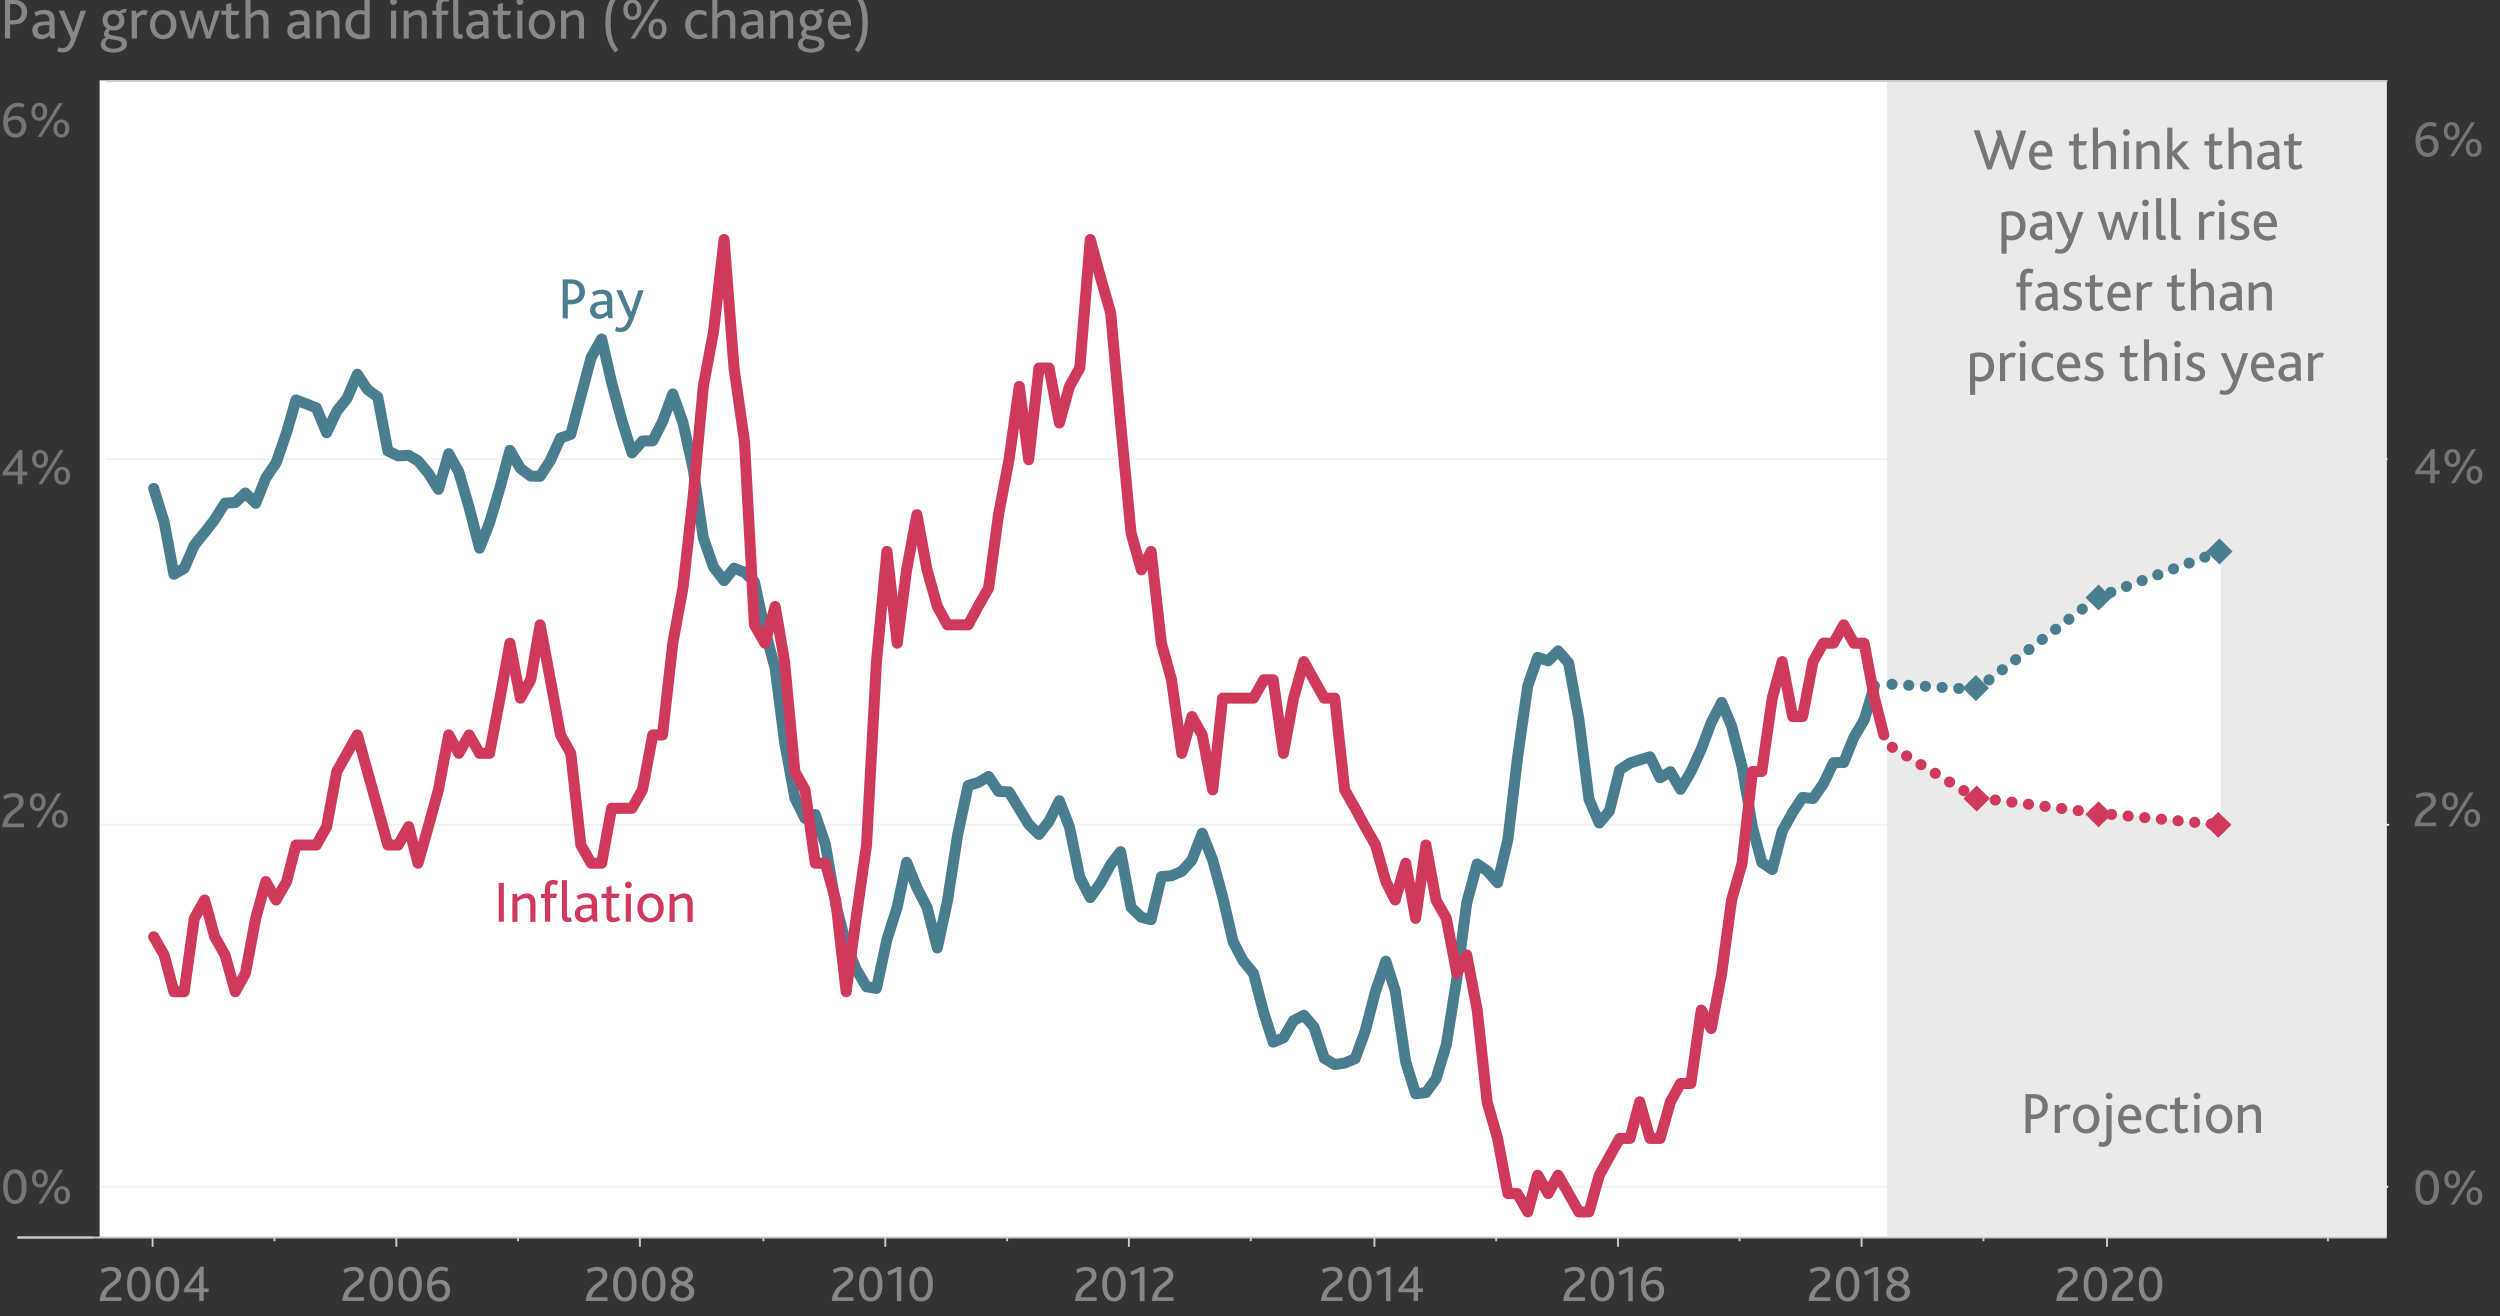 <?xml version="1.0" encoding="utf-8"?>
<!-- Generator: Adobe Illustrator 19.2.1, SVG Export Plug-In . SVG Version: 6.00 Build 0)  -->
<svg version="1.1" id="Layer_1" xmlns="http://www.w3.org/2000/svg" xmlns:xlink="http://www.w3.org/1999/xlink" x="0px" y="0px"
	 viewBox="0 0 1360 716" style="enable-background:new 0 0 1360 716;" xml:space="preserve">
<rect x="0" y="0" width="1360" height="716" fill="#333333" stroke="none"/>
<style type="text/css">
	.st0{fill:#FFFFFF;}
	.st1{fill:none;stroke:#F2F2F2;stroke-width:1.027;stroke-linecap:square;stroke-linejoin:bevel;stroke-miterlimit:10;}
	.st2{fill:none;stroke:#F2F2F2;stroke-width:1.027;stroke-linejoin:bevel;stroke-miterlimit:10;}
	.st3{fill:#EAEAEA;}
	.st4{fill:#4A7E8F;}
	.st5{fill:#CF395C;}
	.st6{fill:#767676;}
	.st7{fill:#878787;}
	.st8{fill:none;stroke:#CBCBCB;stroke-width:1.034;stroke-linecap:square;stroke-linejoin:bevel;stroke-miterlimit:10;}
	.st9{fill:none;stroke:#CBCBCB;stroke-width:1.034;stroke-linejoin:bevel;stroke-miterlimit:10;}
	
		.st10{fill:none;stroke:#4A7E8F;stroke-width:6;stroke-linecap:round;stroke-linejoin:round;stroke-miterlimit:10;stroke-dasharray:0.1,9;}
	
		.st11{fill:none;stroke:#CF395C;stroke-width:6;stroke-linecap:round;stroke-linejoin:round;stroke-miterlimit:10;stroke-dasharray:0.1,9;}
	.st12{fill:#4E79A7;}
	.st13{fill:none;stroke:#4A7E8F;stroke-width:6;stroke-linecap:round;stroke-linejoin:round;stroke-miterlimit:10;}
	.st14{fill:none;stroke:#CF395C;stroke-width:6;stroke-linecap:round;stroke-linejoin:round;stroke-miterlimit:10;}
</style>
<g id="Layer_1_1_">
</g>
<rect x="54.2" y="43.7" class="st0" width="1244.1" height="629.5"/>
<g>
	<line class="st1" x1="58.1" y1="249.8" x2="1298.3" y2="249.8"/>
	<line class="st1" x1="55.1" y1="448.7" x2="1299.2" y2="448.7"/>
	<line class="st2" x1="55.1" y1="645.6" x2="1299.2" y2="645.6"/>
</g>
<rect x="1026.6" y="44.1" class="st3" width="271.7" height="628.5"/>
<path class="st0" d="M1208,299.9v148.8l-93.7-9.9l-40-5.1l-17.2-10.4l-30.9-19.2l0.3-32.1c0,0,45.4,2.5,48.4,3s31.9-24.1,31.9-24.1
	s30.7-25.1,34.5-26.1s37.3-14,37.3-14L1208,299.9z"/>
<g>
	<path class="st4" d="M306.1,152h4.3c2,0,3.5,0.3,4.6,1c2,1.1,3.2,3.1,3.2,5.8c0,2.4-1.1,4.8-3.7,6c-1.1,0.5-2.5,0.8-4.4,0.8h-1.2
		v7.6h-2.8V152z M310.3,163.1c1.3,0,2.2-0.2,2.9-0.6c1.4-0.7,2-2,2-3.8c0-1.7-0.6-3-1.9-3.7c-0.7-0.4-1.6-0.7-3-0.7h-1.4v8.8H310.3z
		"/>
	<path class="st4" d="M330.4,171.5c-1.2,1.1-2.6,2-4.5,2c-2.8,0-4.9-1.8-4.9-4.7c0-2,1-3.4,2.6-4.1c1.1-0.5,2.3-0.7,3.8-0.8l2.8-0.1
		V163c0-2.1-1.3-3.1-3.1-3.1c-1.7,0-3,0.5-4.1,1.2l-1-2c1.8-1.1,3.7-1.5,5.5-1.5c3.4,0,5.6,1.6,5.6,5.3v5.5c0,2.6,0.1,4,0.3,4.7H331
		L330.4,171.5z M327.8,165.8c-1.2,0-2,0.2-2.7,0.5c-0.8,0.4-1.2,1.2-1.2,2.1c0,1.6,1,2.6,2.7,2.6s3-1.1,3.6-1.7v-3.6L327.8,165.8z"
		/>
	<path class="st4" d="M335.2,177.8c0.6,0.3,1.3,0.5,2.2,0.5c1.9,0,3.4-1.3,4.6-5.2l-6.7-15.2h3l5,11.8h0.1l3.9-11.8h2.9l-5.7,16.1
		c-2.1,5.8-4.4,6.6-7,6.6c-1.2,0-2.1-0.2-2.9-0.6L335.2,177.8z"/>
</g>
<g>
	<path class="st5" d="M271.3,480.3h2.8v21.1h-2.8V480.3z"/>
	<path class="st5" d="M278.8,486.3h2.4l0.3,1.9c1.6-1.3,3.3-2.2,5.2-2.2c2.4,0,4.6,1.4,4.6,5.4v10.1h-2.8v-9.2
		c0-2.1-0.5-3.8-2.6-3.8c-1.5,0-3,0.9-4.4,2v11h-2.8L278.8,486.3L278.8,486.3z"/>
	<path class="st5" d="M296.4,488.6h-2.1v-2.3h2.1v-2.5c0-3.7,2.2-5.1,4.6-5.1c0.8,0,1.8,0.2,2.6,0.5l-0.6,2.3
		c-0.6-0.2-1.2-0.4-1.7-0.4c-1.4,0-2.1,0.9-2.1,2.5v2.6h3.9l-0.7,2.3h-3.1v12.9h-2.8L296.4,488.6L296.4,488.6z M305.6,478.8h2.8
		v18.9c0,1.2,0.4,1.5,1.2,1.5c0.2,0,0.7-0.1,0.9-0.2l0.6,2.2c-0.7,0.3-1.6,0.4-2.3,0.4c-2.1,0-3.1-1.2-3.1-3.2v-19.6L305.6,478.8
		L305.6,478.8z"/>
	<path class="st5" d="M322.1,499.8c-1.2,1.1-2.6,2-4.5,2c-2.8,0-4.9-1.8-4.9-4.7c0-2,1-3.4,2.6-4.1c1.1-0.5,2.3-0.7,3.8-0.8l2.8-0.1
		v-0.8c0-2.1-1.3-3.1-3.1-3.1c-1.7,0-3,0.5-4.1,1.2l-1-2c1.8-1.1,3.7-1.5,5.5-1.5c3.4,0,5.6,1.6,5.6,5.3v5.5c0,2.6,0.1,4,0.3,4.7
		h-2.4L322.1,499.8z M319.4,494.2c-1.2,0-2,0.2-2.7,0.5c-0.8,0.4-1.2,1.2-1.2,2.1c0,1.6,1,2.6,2.7,2.6s3-1.1,3.6-1.7v-3.6
		L319.4,494.2z"/>
	<path class="st5" d="M329.9,498v-9.5h-2.6v-2.3h2.6v-3.5l2.8-0.9v4.4h4.5l-0.8,2.3h-3.8v8.9c0,1.3,0.5,1.9,1.5,1.9s1.8-0.4,2.4-0.8
		l0.9,2c-1,0.7-2.5,1.2-4,1.2C331.3,501.8,329.9,500.4,329.9,498z"/>
	<path class="st5" d="M340,481.4c0-1,0.7-1.8,1.8-1.8c1.1,0,1.9,0.8,1.9,1.8s-0.8,1.8-1.9,1.8S340,482.4,340,481.4z M340.4,486.3
		h2.8v15.1h-2.8V486.3z"/>
	<path class="st5" d="M346.7,493.9c0-4.5,2.8-7.9,7.2-7.9c4.3,0,7.2,3.5,7.2,7.9s-2.8,7.9-7.2,7.9
		C349.6,501.8,346.7,498.3,346.7,493.9z M358.2,493.9c0-3.3-1.6-5.6-4.3-5.6c-2.7,0-4.3,2.3-4.3,5.6c0,3.2,1.6,5.6,4.3,5.6
		C356.6,499.4,358.2,497.1,358.2,493.9z"/>
	<path class="st5" d="M364.3,486.3h2.4l0.3,1.9c1.6-1.3,3.3-2.2,5.2-2.2c2.4,0,4.6,1.4,4.6,5.4v10.1H374v-9.2c0-2.1-0.5-3.8-2.6-3.8
		c-1.5,0-3,0.9-4.4,2v11h-2.8L364.3,486.3L364.3,486.3z"/>
</g>
<g>
	<path class="st6" d="M1101.9,595.2h4.3c2,0,3.5,0.3,4.6,1c2,1.1,3.2,3.1,3.2,5.8c0,2.4-1.1,4.8-3.7,6c-1.1,0.5-2.5,0.8-4.4,0.8
		h-1.2v7.6h-2.8V595.2z M1106.2,606.3c1.3,0,2.2-0.2,2.9-0.6c1.4-0.7,2-2,2-3.8c0-1.7-0.6-3-1.9-3.7c-0.7-0.4-1.6-0.7-3-0.7h-1.4
		v8.8H1106.2z"/>
	<path class="st6" d="M1117.7,601.1h2.4l0.3,1.9c1.6-1.7,2.9-2.2,4.3-2.2c0.6,0,1.3,0.2,1.8,0.4l-1,2.5c-0.5-0.3-1-0.4-1.4-0.4
		c-1.1,0-2.1,0.6-3.5,2v11h-2.8v-15.2H1117.7z"/>
	<path class="st6" d="M1127.7,608.7c0-4.5,2.8-7.9,7.2-7.9c4.3,0,7.2,3.5,7.2,7.9s-2.8,7.9-7.2,7.9
		C1130.5,616.6,1127.7,613.1,1127.7,608.7z M1139.1,608.7c0-3.3-1.6-5.6-4.3-5.6c-2.7,0-4.3,2.3-4.3,5.6c0,3.2,1.6,5.6,4.3,5.6
		S1139.1,611.9,1139.1,608.7z"/>
	<path class="st6" d="M1142.1,621c0.5,0.2,1,0.4,1.6,0.4c1.5,0,2.2-0.9,2.2-3v-17.2h2.8v17.7c0,3.4-2,5-4.7,5
		c-0.9,0-1.8-0.1-2.5-0.5L1142.1,621z M1145.5,596.2c0-1,0.8-1.8,1.8-1.8c1.1,0,1.9,0.8,1.9,1.8s-0.8,1.8-1.9,1.8
		C1146.3,598,1145.5,597.2,1145.5,596.2z"/>
	<path class="st6" d="M1152.2,608.6c0-4.6,2.5-7.8,6.4-7.8c4,0,6.3,3,6.3,7.9v0.7h-9.8c0.1,2.8,1.8,5,4.8,5c1.4,0,2.7-0.4,3.7-1
		l0.9,2c-1.4,0.9-3.3,1.4-5,1.4C1154.5,616.6,1152.2,612.9,1152.2,608.6z M1161.9,607.2c-0.1-2.1-1.1-4.2-3.4-4.2
		c-2.2,0-3.5,1.9-3.5,4.2H1161.9z"/>
	<path class="st6" d="M1167.3,608.8c0-4.5,3.1-8.1,7.7-8.1c1.6,0,3,0.4,3.9,1v2.5c-1-0.7-2.2-1.1-3.6-1.1c-3.1,0-5,2.4-5,5.6
		c0,3.6,1.9,5.6,4.8,5.6c1.5,0,2.6-0.5,3.6-1.1l0.8,2c-1.1,0.8-2.9,1.4-4.8,1.4C1169.9,616.6,1167.3,613.1,1167.3,608.8z"/>
	<path class="st6" d="M1183.1,612.9v-9.5h-2.6v-2.3h2.6v-3.5l2.8-0.9v4.4h4.5l-0.8,2.3h-3.8v8.9c0,1.3,0.5,1.9,1.5,1.9
		s1.8-0.4,2.4-0.8l0.9,2c-1,0.7-2.5,1.2-4,1.2C1184.5,616.6,1183.1,615.2,1183.1,612.9z"/>
	<path class="st6" d="M1193.3,596.2c0-1,0.7-1.8,1.8-1.8c1.1,0,1.9,0.8,1.9,1.8s-0.8,1.8-1.9,1.8
		C1194,598,1193.3,597.2,1193.3,596.2z M1193.7,601.1h2.8v15.1h-2.8V601.1z"/>
	<path class="st6" d="M1200,608.7c0-4.5,2.8-7.9,7.2-7.9c4.3,0,7.2,3.5,7.2,7.9s-2.8,7.9-7.2,7.9
		C1202.8,616.6,1200,613.1,1200,608.7z M1211.4,608.7c0-3.3-1.6-5.6-4.3-5.6c-2.7,0-4.3,2.3-4.3,5.6c0,3.2,1.6,5.6,4.3,5.6
		S1211.4,611.9,1211.4,608.7z"/>
	<path class="st6" d="M1217.5,601.1h2.4l0.3,1.9c1.6-1.3,3.3-2.2,5.2-2.2c2.4,0,4.6,1.4,4.6,5.4v10.1h-2.8v-9.2
		c0-2.1-0.5-3.8-2.6-3.8c-1.5,0-3,0.9-4.4,2v11h-2.8v-15.2H1217.5z"/>
</g>
<g>
	<path class="st7" d="M2.7-0.1H7c2,0,3.5,0.3,4.6,1c2,1.1,3.2,3.1,3.2,5.8c0,2.4-1.1,4.8-3.7,6C10,13,8.6,13.3,6.8,13.3H5.5v7.6H2.7
		V-0.1z M6.9,11c1.3,0,2.2-0.2,2.9-0.6c1.4-0.7,2-2,2-3.8c0-1.7-0.6-3-1.9-3.7C9.2,2.4,8.3,2.2,7,2.2H5.5V11H6.9z"/>
	<path class="st7" d="M27,19.3c-1.2,1.1-2.6,2-4.5,2c-2.8,0-4.9-1.8-4.9-4.7c0-2,1-3.4,2.6-4.1c1.1-0.5,2.3-0.7,3.8-0.8l2.8-0.1
		v-0.8c0-2.1-1.3-3.1-3.1-3.1c-1.7,0-3,0.5-4.1,1.2l-1-2c1.8-1.1,3.7-1.5,5.5-1.5c3.4,0,5.6,1.6,5.6,5.3v5.5c0,2.6,0.1,4,0.3,4.7
		h-2.4L27,19.3z M24.4,13.7c-1.2,0-2,0.2-2.7,0.5c-0.8,0.4-1.2,1.2-1.2,2.1c0,1.6,1,2.6,2.7,2.6s3-1.1,3.6-1.7v-3.6L24.4,13.7z"/>
	<path class="st7" d="M31.8,25.7c0.6,0.3,1.3,0.5,2.2,0.5c1.9,0,3.4-1.3,4.6-5.2L31.9,5.8h3l5,11.8H40l3.9-11.8h2.9l-5.7,16.1
		c-2.1,5.8-4.4,6.6-7,6.6c-1.2,0-2.1-0.2-2.9-0.6L31.8,25.7z"/>
	<path class="st7" d="M54.8,24.1c0-1.6,1-3,2.8-3.8c-0.7-0.4-1.1-1.1-1.1-1.9s0.4-1.9,1.7-2.9c-1.5-0.9-2.4-2.6-2.4-4.6
		c0-3,2.2-5.4,5.8-5.4c1.3,0,2.3,0.3,2.9,0.6c0.2,0.1,0.2,0.1,0.4,0c0.7-0.7,1.8-1.2,3.3-1.2C68.6,4.9,69,5,69.1,5l-0.8,2
		c-0.3-0.1-0.6-0.1-0.9-0.1c-0.4,0-1,0.1-1.3,0.4c1.1,1,1.6,2.4,1.6,3.8c0,3.3-2.4,5.5-6,5.5c-0.7,0-1.4-0.1-1.9-0.3
		c-0.5,0.6-0.7,1.1-0.7,1.5c0,2.9,10,0.3,10,6c0,2.8-2.8,4.8-7.5,4.8C57.4,28.5,54.8,26.9,54.8,24.1z M66.2,24
		c0-2.6-4.5-2.1-7.1-2.9c-0.7,0.4-1.8,1.2-1.8,2.6c0,1.7,1.8,2.8,4.5,2.8C64.7,26.4,66.2,25.4,66.2,24z M64.9,11
		c0-1.9-1.3-3.3-3.2-3.3s-3.2,1.2-3.2,3.3c0,1.9,1.2,3.3,3.2,3.3C63.5,14.3,64.9,13.1,64.9,11z"/>
	<path class="st7" d="M71.6,5.8H74l0.3,1.9c1.6-1.7,2.9-2.2,4.3-2.2c0.6,0,1.3,0.2,1.8,0.4l-1,2.5C78.9,8.1,78.4,8,78,8
		c-1.1,0-2.1,0.6-3.5,2v11h-2.8L71.6,5.8L71.6,5.8z"/>
	<path class="st7" d="M81.6,13.4c0-4.5,2.8-7.9,7.2-7.9c4.3,0,7.2,3.5,7.2,7.9s-2.8,7.9-7.2,7.9S81.6,17.8,81.6,13.4z M93,13.4
		c0-3.3-1.6-5.6-4.3-5.6c-2.7,0-4.3,2.3-4.3,5.6c0,3.2,1.6,5.6,4.3,5.6C91.4,18.9,93,16.6,93,13.4z"/>
	<path class="st7" d="M97.5,5.8h2.9l3.5,11.5h0.1l3.4-11.5h2.5l3.5,11.5h0.1l3.4-11.5h2.8L114.4,21h-2.3l-3.5-11.5h-0.1L105,21h-2.4
		L97.5,5.8z"/>
	<path class="st7" d="M123,17.6V8.1h-2.6V5.8h2.6V2.4l2.8-0.9v4.4h4.5l-0.8,2.3h-3.8V17c0,1.3,0.5,1.9,1.5,1.9s1.8-0.4,2.4-0.8
		l0.9,2c-1,0.7-2.5,1.2-4,1.2C124.4,21.3,123,19.9,123,17.6z"/>
	<path class="st7" d="M133.5-1.7h2.8v9.3c1.5-1.3,3.2-2.2,5.2-2.2c2.4,0,4.6,1.4,4.6,5.4v10.1h-2.8v-9.2c0-2.1-0.5-3.8-2.6-3.8
		c-1.5,0-3,0.9-4.3,2v11h-2.8L133.5-1.7L133.5-1.7z"/>
	<path class="st7" d="M165.7,19.3c-1.2,1.1-2.6,2-4.5,2c-2.8,0-4.9-1.8-4.9-4.7c0-2,1-3.4,2.6-4.1c1.1-0.5,2.3-0.7,3.8-0.8l2.8-0.1
		v-0.8c0-2.1-1.3-3.1-3.1-3.1c-1.7,0-3,0.5-4.1,1.2l-1-2c1.8-1.1,3.7-1.5,5.5-1.5c3.4,0,5.6,1.6,5.6,5.3v5.5c0,2.6,0.1,4,0.3,4.7
		h-2.4L165.7,19.3z M163,13.7c-1.2,0-2,0.2-2.7,0.5c-0.8,0.4-1.2,1.2-1.2,2.1c0,1.6,1,2.6,2.7,2.6s3-1.1,3.6-1.7v-3.6L163,13.7z"/>
	<path class="st7" d="M172.2,5.8h2.4l0.3,1.9c1.6-1.3,3.3-2.2,5.2-2.2c2.4,0,4.6,1.4,4.6,5.4V21h-2.8v-9.2c0-2.1-0.5-3.8-2.6-3.8
		c-1.5,0-3,0.9-4.4,2v11h-2.8V5.8H172.2z"/>
	<path class="st7" d="M187.9,13.6c0-4.9,3.5-8.1,8-8.1c0.8,0,1.6,0.1,2.4,0.3v-7.4h2.8v21.9c-1.2,0.6-3.1,1.1-5.1,1.1
		C191.5,21.3,187.9,18.6,187.9,13.6z M198.3,18.5V8.1c-0.7-0.2-1.2-0.4-2.2-0.4c-2.9,0-5.2,2-5.2,5.7c0,3.3,2,5.4,5.3,5.4
		C196.8,18.9,197.7,18.8,198.3,18.5z"/>
	<path class="st7" d="M212.2,0.9c0-1,0.7-1.8,1.8-1.8s1.9,0.8,1.9,1.8s-0.8,1.8-1.9,1.8C213,2.7,212.2,1.9,212.2,0.9z M212.7,5.8
		h2.8v15.1h-2.8V5.8z"/>
	<path class="st7" d="M219.7,5.8h2.4l0.3,1.9c1.6-1.3,3.3-2.2,5.2-2.2c2.4,0,4.6,1.4,4.6,5.4V21h-2.8v-9.2c0-2.1-0.5-3.8-2.6-3.8
		c-1.5,0-3,0.9-4.4,2v11h-2.8V5.8H219.7z"/>
	<path class="st7" d="M237.3,8.1h-2.1V5.8h2.1V3.3c0-3.7,2.2-5.1,4.6-5.1c0.8,0,1.8,0.2,2.6,0.5L244,1.1c-0.6-0.2-1.2-0.4-1.7-0.4
		c-1.4,0-2.1,0.9-2.1,2.5v2.6h3.9l-0.7,2.3h-3.1V21h-2.8V8.1H237.3z M246.5-1.7h2.8v18.9c0,1.2,0.4,1.5,1.2,1.5
		c0.2,0,0.7-0.1,0.9-0.2l0.6,2.2c-0.7,0.3-1.6,0.4-2.3,0.4c-2.1,0-3.1-1.2-3.1-3.2L246.5-1.7L246.5-1.7z"/>
	<path class="st7" d="M263,19.3c-1.2,1.1-2.6,2-4.5,2c-2.8,0-4.9-1.8-4.9-4.7c0-2,1-3.4,2.6-4.1c1.1-0.5,2.3-0.7,3.8-0.8l2.8-0.1
		v-0.8c0-2.1-1.3-3.1-3.1-3.1c-1.7,0-3,0.5-4.1,1.2l-1-2c1.8-1.1,3.7-1.5,5.5-1.5c3.4,0,5.6,1.6,5.6,5.3v5.5c0,2.6,0.1,4,0.3,4.7
		h-2.4L263,19.3z M260.4,13.7c-1.2,0-2,0.2-2.7,0.5c-0.8,0.4-1.2,1.2-1.2,2.1c0,1.6,1,2.6,2.7,2.6s3-1.1,3.6-1.7v-3.6L260.4,13.7z"
		/>
	<path class="st7" d="M270.8,17.6V8.1h-2.6V5.8h2.6V2.4l2.8-0.9v4.4h4.5l-0.8,2.3h-3.8V17c0,1.3,0.5,1.9,1.5,1.9s1.8-0.4,2.4-0.8
		l0.9,2c-1,0.7-2.5,1.2-4,1.2C272.2,21.3,270.8,19.9,270.8,17.6z"/>
	<path class="st7" d="M281,0.9c0-1,0.7-1.8,1.8-1.8c1.1,0,1.9,0.8,1.9,1.8s-0.8,1.8-1.9,1.8C281.7,2.7,281,1.9,281,0.9z M281.4,5.8
		h2.8v15.1h-2.8V5.8z"/>
	<path class="st7" d="M287.6,13.4c0-4.5,2.8-7.9,7.2-7.9c4.3,0,7.2,3.5,7.2,7.9s-2.8,7.9-7.2,7.9C290.5,21.3,287.6,17.8,287.6,13.4z
		 M299.1,13.4c0-3.3-1.6-5.6-4.3-5.6c-2.7,0-4.3,2.3-4.3,5.6c0,3.2,1.6,5.6,4.3,5.6C297.5,18.9,299.1,16.6,299.1,13.4z"/>
	<path class="st7" d="M305.2,5.8h2.4l0.3,1.9c1.6-1.3,3.3-2.2,5.2-2.2c2.4,0,4.6,1.4,4.6,5.4V21H315v-9.2c0-2.1-0.5-3.8-2.6-3.8
		c-1.5,0-3,0.9-4.4,2v11h-2.8V5.8z"/>
	<path class="st7" d="M329.3,12.4c0-5.8,1.1-11.4,5.2-16.2l1.9,1.4c-2.9,4-4.2,7.6-4.2,14.8c0,7.1,1.2,10.8,4.2,14.7l-1.9,1.4
		C330.4,23.8,329.3,18.2,329.3,12.4z"/>
	<path class="st7" d="M339.1,5.3c0-3.7,2.1-5.6,4.9-5.6c2.7,0,4.9,1.9,4.9,5.6s-2.2,5.6-4.9,5.6C341.2,10.8,339.1,9,339.1,5.3z
		 M346.5,5.3c0-2.2-0.9-3.7-2.5-3.7s-2.5,1.5-2.5,3.7S342.4,9,344,9S346.5,7.5,346.5,5.3z M356.2-0.1h2.4L345.4,21H343L356.2-0.1z
		 M352.8,15.7c0-3.7,2.2-5.6,4.9-5.6c2.7,0,4.9,1.9,4.9,5.6s-2.1,5.6-4.9,5.6C355,21.3,352.8,19.4,352.8,15.7z M360.2,15.7
		c0-2.2-0.9-3.7-2.5-3.7s-2.5,1.5-2.5,3.7s0.9,3.7,2.5,3.7C359.3,19.4,360.2,17.9,360.2,15.7z"/>
	<path class="st7" d="M372.7,13.5c0-4.5,3.1-8.1,7.7-8.1c1.6,0,3,0.4,3.9,1v2.5c-1-0.7-2.2-1.1-3.6-1.1c-3.1,0-5,2.4-5,5.6
		c0,3.6,1.9,5.6,4.8,5.6c1.5,0,2.6-0.5,3.6-1.1l0.8,2c-1.1,0.8-2.9,1.4-4.8,1.4C375.3,21.3,372.7,17.8,372.7,13.5z"/>
	<path class="st7" d="M387.4-1.7h2.8v9.3c1.5-1.3,3.2-2.2,5.2-2.2c2.4,0,4.6,1.4,4.6,5.4v10.1h-2.8v-9.2c0-2.1-0.5-3.8-2.6-3.8
		c-1.5,0-3,0.9-4.3,2v11h-2.8V-1.7H387.4z"/>
	<path class="st7" d="M412.5,19.3c-1.2,1.1-2.6,2-4.5,2c-2.8,0-4.9-1.8-4.9-4.7c0-2,1-3.4,2.6-4.1c1.1-0.5,2.3-0.7,3.8-0.8l2.8-0.1
		v-0.8c0-2.1-1.3-3.1-3.1-3.1c-1.7,0-3,0.5-4.1,1.2l-1-2c1.8-1.1,3.7-1.5,5.5-1.5c3.4,0,5.6,1.6,5.6,5.3v5.5c0,2.6,0.1,4,0.3,4.7
		H413L412.5,19.3z M409.8,13.7c-1.2,0-2,0.2-2.7,0.5c-0.8,0.4-1.2,1.2-1.2,2.1c0,1.6,1,2.6,2.7,2.6s3-1.1,3.6-1.7v-3.6L409.8,13.7z"
		/>
	<path class="st7" d="M419,5.8h2.4l0.3,1.9c1.6-1.3,3.3-2.2,5.2-2.2c2.4,0,4.6,1.4,4.6,5.4V21h-2.8v-9.2c0-2.1-0.5-3.8-2.6-3.8
		c-1.5,0-3,0.9-4.4,2v11H419V5.8z"/>
	<path class="st7" d="M434.1,24.1c0-1.6,1-3,2.8-3.8c-0.7-0.4-1.1-1.1-1.1-1.9s0.4-1.9,1.7-2.9c-1.5-0.9-2.4-2.6-2.4-4.6
		c0-3,2.2-5.4,5.8-5.4c1.3,0,2.3,0.3,2.9,0.6c0.2,0.1,0.2,0.1,0.4,0c0.7-0.7,1.8-1.2,3.3-1.2c0.4,0,0.8,0.1,0.9,0.1l-0.7,2
		c-0.3-0.1-0.6-0.1-0.9-0.1c-0.4,0-1,0.1-1.3,0.4c1.1,1,1.6,2.4,1.6,3.8c0,3.3-2.4,5.5-6,5.5c-0.7,0-1.4-0.1-1.9-0.3
		c-0.5,0.6-0.7,1.1-0.7,1.5c0,2.9,10,0.3,10,6c0,2.8-2.8,4.8-7.5,4.8C436.8,28.5,434.1,26.9,434.1,24.1z M445.6,24
		c0-2.6-4.5-2.1-7.1-2.9c-0.7,0.4-1.8,1.2-1.8,2.6c0,1.7,1.8,2.8,4.5,2.8C444.1,26.4,445.6,25.4,445.6,24z M444.2,11
		c0-1.9-1.3-3.3-3.2-3.3c-1.9,0-3.2,1.2-3.2,3.3c0,1.9,1.2,3.3,3.2,3.3C442.9,14.3,444.2,13.1,444.2,11z"/>
	<path class="st7" d="M450.3,13.3c0-4.6,2.5-7.8,6.4-7.8c4,0,6.3,3,6.3,7.9V14h-9.8c0.1,2.8,1.8,5,4.8,5c1.4,0,2.7-0.4,3.7-1l0.9,2
		c-1.4,0.9-3.3,1.4-5,1.4C452.6,21.3,450.3,17.6,450.3,13.3z M460,11.9c-0.1-2.1-1.1-4.2-3.4-4.2c-2.2,0-3.5,1.9-3.5,4.2H460z"/>
	<path class="st7" d="M469.2,12.4c0-7.1-1.3-10.8-4.2-14.8l1.9-1.4c4.2,4.8,5.2,10.3,5.2,16.2c0,5.8-1.1,11.4-5.2,16.1l-1.9-1.4
		C467.9,23.2,469.2,19.5,469.2,12.4z"/>
</g>
<line class="st8" x1="58.1" y1="44.1" x2="1298.3" y2="44.1"/>
<g>
	<line class="st9" x1="149.3" y1="673.2" x2="149.3" y2="675.2"/>
	<line class="st9" x1="281.8" y1="673.2" x2="281.8" y2="675.2"/>
	<line class="st9" x1="547.9" y1="673.2" x2="547.9" y2="675.2"/>
	<line class="st9" x1="415.3" y1="673.2" x2="415.3" y2="675.2"/>
	<line class="st9" x1="680.4" y1="673.2" x2="680.4" y2="675.2"/>
	<line class="st9" x1="813.9" y1="673.2" x2="813.9" y2="675.2"/>
	<line class="st9" x1="1079" y1="673.2" x2="1079" y2="675.2"/>
	<line class="st9" x1="1266.4" y1="673.2" x2="1266.4" y2="675.2"/>
	<line class="st9" x1="83" y1="673.2" x2="83" y2="678.3"/>
	<line class="st9" x1="215.6" y1="673.2" x2="215.6" y2="678.3"/>
	<line class="st9" x1="348.1" y1="673.2" x2="348.1" y2="678.3"/>
	<line class="st9" x1="481.6" y1="673.2" x2="481.6" y2="678.3"/>
	<line class="st9" x1="614.1" y1="673.2" x2="614.1" y2="678.3"/>
	<line class="st9" x1="747.7" y1="673.2" x2="747.7" y2="678.3"/>
	<line class="st9" x1="880.2" y1="673.2" x2="880.2" y2="678.3"/>
	<line class="st9" x1="1012.7" y1="673.2" x2="1012.7" y2="678.3"/>
	<line class="st9" x1="1146.2" y1="673.2" x2="1146.2" y2="678.3"/>
	<g>
		<path class="st7" d="M63.3,694c0-2-1.5-2.7-3.2-2.7c-1.8,0-3.4,0.6-4.6,1.3l-0.7-1.9c1.3-0.7,3.3-1.5,5.6-1.5c3.7,0,5.5,2,5.5,4.6
			c0,5.5-7.5,5.7-8.6,11.9H66v2H54.2C55,698.2,63.3,698.3,63.3,694z"/>
		<path class="st7" d="M69.1,698.6c0-6.1,2.5-9.5,6.4-9.5s6.4,3.3,6.4,9.5c0,6.1-2.5,9.4-6.4,9.4S69.1,704.7,69.1,698.6z
			 M79.2,698.6c0-4.6-1.3-7.3-3.8-7.3s-3.8,2.7-3.8,7.3s1.3,7.3,3.8,7.3S79.2,703.2,79.2,698.6z"/>
		<path class="st7" d="M84.7,698.6c0-6.1,2.5-9.5,6.4-9.5c3.8,0,6.4,3.3,6.4,9.5c0,6.1-2.5,9.4-6.4,9.4S84.7,704.7,84.7,698.6z
			 M94.9,698.6c0-4.6-1.3-7.3-3.8-7.3s-3.8,2.7-3.8,7.3s1.3,7.3,3.8,7.3C93.5,705.9,94.9,703.2,94.9,698.6z"/>
		<path class="st7" d="M100.1,701.2l8.9-12.1h1.8v11.8h2.7v2h-2.7v4.8h-2.4V703h-8.2v-1.8H100.1z M105.1,700.9h3.2V697
			c0-1.6,0.1-3.1,0.1-4l-5.7,7.9C103.4,701,104.4,700.9,105.1,700.9z"/>
	</g>
	<g>
		<path class="st7" d="M195.3,694c0-2-1.5-2.7-3.2-2.7c-1.8,0-3.4,0.6-4.6,1.3l-0.7-1.9c1.3-0.7,3.3-1.5,5.6-1.5
			c3.7,0,5.5,2,5.5,4.6c0,5.5-7.5,5.7-8.6,11.9h8.7v2h-11.8C187,698.2,195.3,698.3,195.3,694z"/>
		<path class="st7" d="M201,698.6c0-6.1,2.5-9.5,6.4-9.5c3.8,0,6.4,3.3,6.4,9.5c0,6.1-2.5,9.4-6.4,9.4
			C203.6,708,201,704.7,201,698.6z M211.2,698.6c0-4.6-1.3-7.3-3.8-7.3s-3.8,2.7-3.8,7.3s1.3,7.3,3.8,7.3
			C209.9,705.9,211.2,703.2,211.2,698.6z"/>
		<path class="st7" d="M216.7,698.6c0-6.1,2.5-9.5,6.4-9.5s6.4,3.3,6.4,9.5c0,6.1-2.5,9.4-6.4,9.4S216.7,704.7,216.7,698.6z
			 M226.8,698.6c0-4.6-1.3-7.3-3.8-7.3s-3.8,2.7-3.8,7.3s1.3,7.3,3.8,7.3S226.8,703.2,226.8,698.6z"/>
		<path class="st7" d="M232.3,699.3c0-5.6,3-10.2,8-10.2c1.1,0,2.4,0.2,3.6,0.8l-0.7,2c-0.9-0.5-1.9-0.7-2.8-0.7
			c-2.8,0-5.1,2.2-5.5,6.4c1.1-0.8,2.7-1.4,4.5-1.4c3.1,0,5.5,2,5.5,5.7c0,3.8-2.5,6.2-6,6.2C235.3,708,232.3,705.3,232.3,699.3z
			 M242.3,702.2c0-2.5-1.4-3.9-3.4-3.9c-1.4,0-3,0.7-4,1.4c0,3.9,1.7,6.3,4,6.3C241,706,242.3,704.6,242.3,702.2z"/>
	</g>
	<g>
		<path class="st7" d="M327.8,694c0-2-1.5-2.7-3.2-2.7c-1.8,0-3.4,0.6-4.6,1.3l-0.7-1.9c1.3-0.7,3.3-1.5,5.6-1.5
			c3.7,0,5.5,2,5.5,4.6c0,5.5-7.5,5.7-8.6,11.9h8.7v2h-11.8C319.5,698.2,327.8,698.3,327.8,694z"/>
		<path class="st7" d="M333.5,698.6c0-6.1,2.5-9.5,6.4-9.5s6.4,3.3,6.4,9.5c0,6.1-2.5,9.4-6.4,9.4S333.5,704.7,333.5,698.6z
			 M343.7,698.6c0-4.6-1.3-7.3-3.8-7.3s-3.8,2.7-3.8,7.3s1.3,7.3,3.8,7.3S343.7,703.2,343.7,698.6z"/>
		<path class="st7" d="M349.2,698.6c0-6.1,2.5-9.5,6.4-9.5c3.8,0,6.4,3.3,6.4,9.5c0,6.1-2.5,9.4-6.4,9.4S349.2,704.7,349.2,698.6z
			 M359.3,698.6c0-4.6-1.3-7.3-3.8-7.3s-3.8,2.7-3.8,7.3s1.3,7.3,3.8,7.3C358,705.9,359.3,703.2,359.3,698.6z"/>
		<path class="st7" d="M364.8,703c0-2.4,1.6-4,3.5-4.7v-0.1c-1.5-0.7-2.9-1.9-2.9-4.2c0-2.8,2.3-4.9,5.9-4.9c3.7,0,5.7,2.3,5.7,4.7
			c0,2.3-1.5,3.6-2.9,4.3v0.1c1.8,0.7,3.6,1.9,3.6,4.6c0,3-2.4,5.2-6.5,5.2C367.1,708,364.8,706.1,364.8,703z M374.9,703
			c0-2.4-2.2-3.1-4.5-3.8c-1.5,0.5-3,1.6-3,3.5c0,2.3,1.8,3.3,3.7,3.3C373.1,706,374.9,705,374.9,703z M374.2,694
			c0-1.6-1.2-2.9-3.1-2.9c-1.8,0-3.2,1.1-3.2,2.7c0,2.1,1.8,2.9,3.8,3.4C372.9,696.8,374.2,695.8,374.2,694z"/>
	</g>
	<g>
		<path class="st7" d="M461.6,694c0-2-1.5-2.7-3.2-2.7c-1.8,0-3.4,0.6-4.6,1.3l-0.7-1.9c1.3-0.7,3.3-1.5,5.6-1.5
			c3.7,0,5.5,2,5.5,4.6c0,5.5-7.5,5.7-8.6,11.9h8.7v2h-11.8C453.3,698.2,461.6,698.3,461.6,694z"/>
		<path class="st7" d="M467.3,698.6c0-6.1,2.5-9.5,6.4-9.5s6.4,3.3,6.4,9.5c0,6.1-2.5,9.4-6.4,9.4S467.3,704.7,467.3,698.6z
			 M477.5,698.6c0-4.6-1.3-7.3-3.8-7.3s-3.8,2.7-3.8,7.3s1.3,7.3,3.8,7.3S477.5,703.2,477.5,698.6z"/>
		<path class="st7" d="M487.7,691.8l-4.3,2.1l-0.8-2l5.7-2.7h2v18.6h-2.4v-16L487.7,691.8L487.7,691.8z"/>
		<path class="st7" d="M494.7,698.6c0-6.1,2.5-9.5,6.4-9.5s6.4,3.3,6.4,9.5c0,6.1-2.5,9.4-6.4,9.4S494.7,704.7,494.7,698.6z
			 M504.9,698.6c0-4.6-1.3-7.3-3.8-7.3s-3.8,2.7-3.8,7.3s1.3,7.3,3.8,7.3S504.9,703.2,504.9,698.6z"/>
	</g>
	<g>
		<path class="st7" d="M593.9,694c0-2-1.5-2.7-3.2-2.7c-1.8,0-3.4,0.6-4.6,1.3l-0.7-1.9c1.3-0.7,3.3-1.5,5.6-1.5
			c3.7,0,5.5,2,5.5,4.6c0,5.5-7.5,5.7-8.6,11.9h8.7v2h-11.8C585.6,698.2,593.9,698.3,593.9,694z"/>
		<path class="st7" d="M599.6,698.6c0-6.1,2.5-9.5,6.4-9.5c3.8,0,6.4,3.3,6.4,9.5c0,6.1-2.5,9.4-6.4,9.4
			C602.2,708,599.6,704.7,599.6,698.6z M609.8,698.6c0-4.6-1.3-7.3-3.8-7.3s-3.8,2.7-3.8,7.3s1.3,7.3,3.8,7.3
			C608.5,705.9,609.8,703.2,609.8,698.6z"/>
		<path class="st7" d="M620,691.8l-4.3,2.1l-0.8-2l5.7-2.7h2v18.6H620V691.8z"/>
		<path class="st7" d="M635.7,694c0-2-1.5-2.7-3.2-2.7c-1.8,0-3.4,0.6-4.6,1.3l-0.7-1.9c1.3-0.7,3.3-1.5,5.6-1.5
			c3.7,0,5.5,2,5.5,4.6c0,5.5-7.5,5.7-8.6,11.9h8.7v2h-11.8C627.4,698.2,635.7,698.3,635.7,694z"/>
	</g>
	<g>
		<path class="st7" d="M727.7,694c0-2-1.5-2.7-3.2-2.7c-1.8,0-3.4,0.6-4.6,1.3l-0.7-1.9c1.3-0.7,3.3-1.5,5.6-1.5
			c3.7,0,5.5,2,5.5,4.6c0,5.5-7.5,5.7-8.6,11.9h8.7v2h-11.8C719.4,698.2,727.7,698.3,727.7,694z"/>
		<path class="st7" d="M733.4,698.6c0-6.1,2.5-9.5,6.4-9.5c3.8,0,6.4,3.3,6.4,9.5c0,6.1-2.5,9.4-6.4,9.4
			C736,708,733.4,704.7,733.4,698.6z M743.6,698.6c0-4.6-1.3-7.3-3.8-7.3s-3.8,2.7-3.8,7.3s1.3,7.3,3.8,7.3
			C742.3,705.9,743.6,703.2,743.6,698.6z"/>
		<path class="st7" d="M753.8,691.8l-4.3,2.1l-0.8-2l5.7-2.7h2v18.6H754v-16L753.8,691.8L753.8,691.8z"/>
		<path class="st7" d="M760.7,701.2l8.9-12.1h1.8v11.8h2.7v2h-2.7v4.8H769V703h-8.2L760.7,701.2L760.7,701.2z M765.7,700.9h3.2V697
			c0-1.6,0.1-3.1,0.1-4l-5.7,7.9C764,701,765,700.9,765.7,700.9z"/>
	</g>
	<g>
		<path class="st7" d="M859.5,694c0-2-1.5-2.7-3.2-2.7c-1.8,0-3.4,0.6-4.6,1.3l-0.7-1.9c1.3-0.7,3.3-1.5,5.6-1.5
			c3.7,0,5.5,2,5.5,4.6c0,5.5-7.5,5.7-8.6,11.9h8.7v2h-11.8C851.2,698.2,859.5,698.3,859.5,694z"/>
		<path class="st7" d="M865.3,698.6c0-6.1,2.5-9.5,6.4-9.5s6.4,3.3,6.4,9.5c0,6.1-2.5,9.4-6.4,9.4S865.3,704.7,865.3,698.6z
			 M875.4,698.6c0-4.6-1.3-7.3-3.8-7.3s-3.8,2.7-3.8,7.3s1.3,7.3,3.8,7.3S875.4,703.2,875.4,698.6z"/>
		<path class="st7" d="M885.6,691.8l-4.3,2.1l-0.8-2l5.7-2.7h2v18.6h-2.4v-16L885.6,691.8L885.6,691.8z"/>
		<path class="st7" d="M892.7,699.3c0-5.6,3-10.2,8-10.2c1.1,0,2.4,0.2,3.6,0.8l-0.7,2c-0.9-0.5-1.9-0.7-2.8-0.7
			c-2.8,0-5.1,2.2-5.5,6.4c1.1-0.8,2.7-1.4,4.5-1.4c3.1,0,5.5,2,5.5,5.7c0,3.8-2.5,6.2-6,6.2C895.7,708,892.7,705.3,892.7,699.3z
			 M902.7,702.2c0-2.5-1.4-3.9-3.4-3.9c-1.4,0-3,0.7-4,1.4c0,3.9,1.7,6.3,4,6.3C901.4,706,902.7,704.6,902.7,702.2z"/>
	</g>
	<g>
		<path class="st7" d="M993,694c0-2-1.5-2.7-3.2-2.7c-1.8,0-3.4,0.6-4.6,1.3l-0.7-1.9c1.3-0.7,3.3-1.5,5.6-1.5c3.7,0,5.5,2,5.5,4.6
			c0,5.5-7.5,5.7-8.6,11.9h8.7v2h-11.8C984.7,698.2,993,698.3,993,694z"/>
		<path class="st7" d="M998.7,698.6c0-6.1,2.5-9.5,6.4-9.5s6.4,3.3,6.4,9.5c0,6.1-2.5,9.4-6.4,9.4S998.7,704.7,998.7,698.6z
			 M1008.9,698.6c0-4.6-1.3-7.3-3.8-7.3s-3.8,2.7-3.8,7.3s1.3,7.3,3.8,7.3S1008.9,703.2,1008.9,698.6z"/>
		<path class="st7" d="M1019.1,691.8l-4.3,2.1l-0.8-2l5.7-2.7h2v18.6h-2.4v-16L1019.1,691.8L1019.1,691.8z"/>
		<path class="st7" d="M1026.1,703c0-2.4,1.6-4,3.5-4.7v-0.1c-1.5-0.7-2.9-1.9-2.9-4.2c0-2.8,2.3-4.9,5.9-4.9c3.7,0,5.7,2.3,5.7,4.7
			c0,2.3-1.5,3.6-2.9,4.3v0.1c1.8,0.7,3.6,1.9,3.6,4.6c0,3-2.4,5.2-6.5,5.2C1028.4,708,1026.1,706.1,1026.1,703z M1036.2,703
			c0-2.4-2.2-3.1-4.5-3.8c-1.5,0.5-3,1.6-3,3.5c0,2.3,1.8,3.3,3.7,3.3C1034.5,706,1036.2,705,1036.2,703z M1035.6,694
			c0-1.6-1.2-2.9-3.1-2.9c-1.8,0-3.2,1.1-3.2,2.7c0,2.1,1.8,2.9,3.8,3.4C1034.3,696.8,1035.6,695.8,1035.6,694z"/>
	</g>
	<g>
		<path class="st7" d="M1127.7,694c0-2-1.5-2.7-3.2-2.7c-1.8,0-3.4,0.6-4.6,1.3l-0.7-1.9c1.3-0.7,3.3-1.5,5.6-1.5
			c3.7,0,5.5,2,5.5,4.6c0,5.5-7.5,5.7-8.6,11.9h8.7v2h-11.8C1119.4,698.2,1127.7,698.3,1127.7,694z"/>
		<path class="st7" d="M1133.5,698.6c0-6.1,2.5-9.5,6.4-9.5c3.8,0,6.4,3.3,6.4,9.5c0,6.1-2.5,9.4-6.4,9.4S1133.5,704.7,1133.5,698.6
			z M1143.6,698.6c0-4.6-1.3-7.3-3.8-7.3s-3.8,2.7-3.8,7.3s1.3,7.3,3.8,7.3C1142.3,705.9,1143.6,703.2,1143.6,698.6z"/>
		<path class="st7" d="M1157.8,694c0-2-1.5-2.7-3.2-2.7c-1.8,0-3.4,0.6-4.6,1.3l-0.7-1.9c1.3-0.7,3.3-1.5,5.6-1.5
			c3.7,0,5.5,2,5.5,4.6c0,5.5-7.5,5.7-8.6,11.9h8.7v2h-11.8C1149.5,698.2,1157.8,698.3,1157.8,694z"/>
		<path class="st7" d="M1163.5,698.6c0-6.1,2.5-9.5,6.4-9.5s6.4,3.3,6.4,9.5c0,6.1-2.5,9.4-6.4,9.4S1163.5,704.7,1163.5,698.6z
			 M1173.7,698.6c0-4.6-1.3-7.3-3.8-7.3s-3.8,2.7-3.8,7.3s1.3,7.3,3.8,7.3S1173.7,703.2,1173.7,698.6z"/>
	</g>
	<line class="st8" x1="49.8" y1="673.2" x2="10" y2="673.2"/>
	<line class="st8" x1="49.8" y1="673.2" x2="10" y2="673.2"/>
	<line class="st9" x1="49.8" y1="673.2" x2="1298.3" y2="673.2"/>
	<line class="st9" x1="946.3" y1="673.2" x2="946.3" y2="675.2"/>
</g>
<g>
	<path class="st6" d="M1073.7,70.9h3.2l4,12.5c0.4,1.3,0.9,2.8,1.3,4.3h0.1c0.4-1.6,0.9-2.9,1.4-4.3l3-8.9l-1.2-3.6h3l4.2,12.5
		c0.4,1.3,1,2.8,1.4,4.4h0.1c0.4-1.6,0.8-2.9,1.2-4.3l3.9-12.5h3l-7,21.2h-2.3l-3.3-9.6c-0.5-1.6-1-2.8-1.4-4.2h-0.1
		c-0.4,1.4-0.8,2.6-1.4,4.2l-3.4,9.6h-2.3L1073.7,70.9z"/>
	<path class="st6" d="M1103.8,84.3c0-4.6,2.5-7.8,6.4-7.8c4,0,6.3,3,6.3,7.9v0.7h-9.8c0.1,2.8,1.8,5,4.8,5c1.4,0,2.7-0.4,3.7-1
		l0.9,2c-1.4,0.9-3.3,1.4-5,1.4C1106.1,92.3,1103.8,88.7,1103.8,84.3z M1113.5,83c-0.1-2.1-1.1-4.2-3.4-4.2c-2.2,0-3.5,1.9-3.5,4.2
		H1113.5z"/>
	<path class="st6" d="M1128.1,88.6v-9.5h-2.6v-2.3h2.6v-3.5l2.8-0.9v4.4h4.5l-0.8,2.3h-3.8V88c0,1.3,0.5,1.9,1.5,1.9
		s1.8-0.4,2.4-0.8l0.9,2c-1,0.7-2.5,1.2-4,1.2C1129.4,92.3,1128.1,91,1128.1,88.6z"/>
	<path class="st6" d="M1138.5,69.4h2.8v9.3c1.5-1.3,3.2-2.2,5.2-2.2c2.4,0,4.6,1.4,4.6,5.4V92h-2.8v-9.2c0-2.1-0.5-3.8-2.6-3.8
		c-1.5,0-3,0.9-4.3,2v11h-2.8L1138.5,69.4L1138.5,69.4z"/>
	<path class="st6" d="M1154.9,72c0-1,0.7-1.8,1.8-1.8c1.1,0,1.9,0.8,1.9,1.8s-0.8,1.8-1.9,1.8S1154.9,73,1154.9,72z M1155.3,76.9
		h2.8V92h-2.8V76.9z"/>
	<path class="st6" d="M1162.3,76.9h2.4l0.3,1.9c1.6-1.3,3.3-2.2,5.2-2.2c2.4,0,4.6,1.4,4.6,5.4v10h-2.8v-9.2c0-2.1-0.5-3.8-2.6-3.8
		c-1.5,0-3,0.9-4.4,2v11h-2.8V76.9H1162.3z"/>
	<path class="st6" d="M1179,69.4h2.8v13h0.1l5.5-5.5h3.3l-6.5,6.5l7.1,8.7h-3.4l-6.1-7.5h-0.1V92h-2.8L1179,69.4L1179,69.4z"/>
	<path class="st6" d="M1201.8,88.6v-9.5h-2.6v-2.3h2.6v-3.5l2.8-0.9v4.4h4.5l-0.8,2.3h-3.8V88c0,1.3,0.5,1.9,1.5,1.9
		s1.8-0.4,2.4-0.8l0.9,2c-1,0.7-2.5,1.2-4,1.2C1203.2,92.3,1201.8,91,1201.8,88.6z"/>
	<path class="st6" d="M1212.3,69.4h2.8v9.3c1.5-1.3,3.2-2.2,5.2-2.2c2.4,0,4.6,1.4,4.6,5.4V92h-2.8v-9.2c0-2.1-0.5-3.8-2.6-3.8
		c-1.5,0-3,0.9-4.3,2v11h-2.8L1212.3,69.4L1212.3,69.4z"/>
	<path class="st6" d="M1237.3,90.4c-1.2,1.1-2.6,2-4.5,2c-2.8,0-4.9-1.8-4.9-4.7c0-2,1-3.4,2.6-4.1c1.1-0.5,2.3-0.7,3.8-0.8l2.8-0.1
		v-0.8c0-2.1-1.3-3.1-3.1-3.1c-1.7,0-3,0.5-4.1,1.2l-1-2c1.8-1.1,3.7-1.5,5.5-1.5c3.4,0,5.6,1.6,5.6,5.3v5.5c0,2.6,0.1,4,0.3,4.7
		h-2.4L1237.3,90.4z M1234.7,84.8c-1.2,0-2,0.2-2.7,0.5c-0.8,0.4-1.2,1.2-1.2,2.1c0,1.6,1,2.6,2.7,2.6s3-1.1,3.6-1.7v-3.6
		L1234.7,84.8z"/>
	<path class="st6" d="M1245.1,88.6v-9.5h-2.6v-2.3h2.6v-3.5l2.8-0.9v4.4h4.5l-0.8,2.3h-3.8V88c0,1.3,0.5,1.9,1.5,1.9
		s1.8-0.4,2.4-0.8l0.9,2c-1,0.7-2.5,1.2-4,1.2C1246.5,92.3,1245.1,91,1245.1,88.6z"/>
	<path class="st6" d="M1088.8,115.8c1.6-0.6,3.4-0.9,5.2-0.9c5,0,7.9,2.9,7.9,7.9c0,4.8-3.2,8-7.7,8c-0.9,0-1.8-0.2-2.6-0.5v7.7
		h-2.8V115.8z M1094,128.3c3.2,0,4.9-2.2,4.9-5.6c0-3.7-2.1-5.5-5.1-5.5c-0.8,0-1.5,0.1-2.3,0.4v10.2
		C1092.4,128.2,1093.1,128.3,1094,128.3z"/>
	<path class="st6" d="M1113.6,128.8c-1.2,1.1-2.6,2-4.5,2c-2.8,0-4.9-1.8-4.9-4.7c0-2,1-3.4,2.6-4.1c1.1-0.5,2.3-0.7,3.8-0.8
		l2.8-0.1v-0.8c0-2.1-1.3-3.1-3.1-3.1c-1.7,0-3,0.5-4.1,1.2l-1-2c1.8-1.1,3.7-1.5,5.5-1.5c3.4,0,5.6,1.6,5.6,5.3v5.5
		c0,2.6,0.1,4,0.3,4.7h-2.4L1113.6,128.8z M1111,123.2c-1.2,0-2,0.2-2.7,0.5c-0.8,0.4-1.2,1.2-1.2,2.1c0,1.6,1,2.6,2.7,2.6
		s3-1.1,3.6-1.7v-3.6L1111,123.2z"/>
	<path class="st6" d="M1118.4,135.2c0.6,0.3,1.3,0.5,2.2,0.5c1.9,0,3.4-1.3,4.6-5.2l-6.7-15.2h3l5,11.8h0.1l3.9-11.8h2.9l-5.7,16.1
		c-2.1,5.8-4.4,6.6-7,6.6c-1.2,0-2.1-0.2-2.9-0.6L1118.4,135.2z"/>
	<path class="st6" d="M1141.1,115.3h2.9l3.5,11.5h0.1l3.4-11.5h2.5l3.5,11.5h0.1l3.4-11.5h2.8l-5.2,15.2h-2.3l-3.5-11.5h-0.1
		l-3.5,11.5h-2.4L1141.1,115.3z"/>
	<path class="st6" d="M1165.3,110.4c0-1,0.7-1.8,1.8-1.8c1.1,0,1.9,0.8,1.9,1.8s-0.8,1.8-1.9,1.8S1165.3,111.4,1165.3,110.4z
		 M1165.7,115.3h2.8v15.1h-2.8V115.3z"/>
	<path class="st6" d="M1172.9,107.8h2.8v18.9c0,1.2,0.4,1.5,1.2,1.5c0.2,0,0.7-0.1,0.9-0.2l0.6,2.2c-0.7,0.3-1.6,0.4-2.3,0.4
		c-2.1,0-3.1-1.2-3.1-3.2L1172.9,107.8L1172.9,107.8z"/>
	<path class="st6" d="M1181,107.8h2.8v18.9c0,1.2,0.4,1.5,1.2,1.5c0.2,0,0.7-0.1,0.9-0.2l0.6,2.2c-0.7,0.3-1.6,0.4-2.3,0.4
		c-2.1,0-3.1-1.2-3.1-3.2L1181,107.8L1181,107.8z"/>
	<path class="st6" d="M1196.2,115.3h2.4l0.3,1.9c1.6-1.7,2.9-2.2,4.3-2.2c0.6,0,1.3,0.2,1.8,0.4l-1,2.5c-0.5-0.3-1-0.4-1.4-0.4
		c-1.1,0-2.1,0.6-3.5,2v11h-2.8v-15.2H1196.2z"/>
	<path class="st6" d="M1206.7,110.4c0-1,0.7-1.8,1.8-1.8c1.1,0,1.9,0.8,1.9,1.8s-0.8,1.8-1.9,1.8S1206.7,111.4,1206.7,110.4z
		 M1207.2,115.3h2.8v15.1h-2.8V115.3z"/>
	<path class="st6" d="M1213.9,127.3c1,0.6,2.3,1.2,3.9,1.2c1.7,0,3.1-0.6,3.1-2.2c0-3.1-7.1-2-7.1-7.1c0-2.4,1.9-4.3,5.3-4.3
		c1.5,0,2.9,0.3,4,0.7v2.4c-1.1-0.5-2.3-0.9-3.8-0.9c-1.4,0-2.7,0.4-2.7,1.9c0,3.1,7.1,2,7.1,7.2c0,3.1-2.6,4.5-5.8,4.5
		c-2.1,0-3.8-0.7-4.9-1.3L1213.9,127.3z"/>
	<path class="st6" d="M1226,122.7c0-4.6,2.5-7.8,6.4-7.8c4,0,6.3,3,6.3,7.9v0.7h-9.8c0.1,2.8,1.8,5,4.8,5c1.4,0,2.7-0.4,3.7-1l0.9,2
		c-1.4,0.9-3.3,1.4-5,1.4C1228.3,130.7,1226,127.1,1226,122.7z M1235.7,121.4c-0.1-2.1-1.1-4.2-3.4-4.2c-2.2,0-3.5,1.9-3.5,4.2
		H1235.7z"/>
	<path class="st6" d="M1099,156h-2.1v-2.3h2.1v-2.5c0-3.7,2.2-5.1,4.6-5.1c0.8,0,1.8,0.2,2.6,0.5l-0.6,2.3c-0.6-0.2-1.2-0.4-1.7-0.4
		c-1.4,0-2.1,0.9-2.1,2.5v2.6h3.9l-0.7,2.3h-3.1v12.9h-2.8V156H1099z"/>
	<path class="st6" d="M1116.6,167.2c-1.2,1.1-2.6,2-4.5,2c-2.8,0-4.9-1.8-4.9-4.7c0-2,1-3.4,2.6-4.1c1.1-0.5,2.3-0.7,3.8-0.8
		l2.8-0.1v-0.8c0-2.1-1.3-3.1-3.1-3.1c-1.7,0-3,0.5-4.1,1.2l-1-2c1.8-1.1,3.7-1.5,5.5-1.5c3.4,0,5.6,1.6,5.6,5.3v5.5
		c0,2.6,0.1,4,0.3,4.7h-2.4L1116.6,167.2z M1113.9,161.6c-1.2,0-2,0.2-2.7,0.5c-0.8,0.4-1.2,1.2-1.2,2.1c0,1.6,1,2.6,2.7,2.6
		s3-1.1,3.6-1.7v-3.6L1113.9,161.6z"/>
	<path class="st6" d="M1122.8,165.7c1,0.6,2.3,1.2,3.9,1.2c1.7,0,3.1-0.6,3.1-2.2c0-3.1-7.1-2-7.1-7.1c0-2.4,1.9-4.3,5.3-4.3
		c1.5,0,2.9,0.3,4,0.7v2.4c-1.1-0.5-2.3-0.9-3.8-0.9c-1.4,0-2.7,0.4-2.7,1.9c0,3.1,7.1,2,7.1,7.2c0,3.1-2.6,4.5-5.8,4.5
		c-2.1,0-3.8-0.7-4.9-1.3L1122.8,165.7z"/>
	<path class="st6" d="M1136.9,165.4V156h-2.6v-2.3h2.6v-3.5l2.8-0.9v4.4h4.5l-0.8,2.3h-3.8v8.9c0,1.3,0.5,1.9,1.5,1.9
		s1.8-0.4,2.4-0.8l0.9,2c-1,0.7-2.5,1.2-4,1.2C1138.3,169.1,1136.9,167.8,1136.9,165.4z"/>
	<path class="st6" d="M1146.4,161.1c0-4.6,2.5-7.8,6.4-7.8c4,0,6.3,3,6.3,7.9v0.7h-9.8c0.1,2.8,1.8,5,4.8,5c1.4,0,2.7-0.4,3.7-1
		l0.9,2c-1.4,0.9-3.3,1.4-5,1.4C1148.7,169.1,1146.4,165.5,1146.4,161.1z M1156.1,159.8c-0.1-2.1-1.1-4.2-3.4-4.2
		c-2.2,0-3.5,1.9-3.5,4.2H1156.1z"/>
	<path class="st6" d="M1162.3,153.7h2.4l0.3,1.9c1.6-1.7,2.9-2.2,4.3-2.2c0.6,0,1.3,0.2,1.8,0.4l-1,2.5c-0.5-0.3-1-0.4-1.4-0.4
		c-1.1,0-2.1,0.6-3.5,2v11h-2.8v-15.2H1162.3z"/>
	<path class="st6" d="M1181.4,165.4V156h-2.6v-2.3h2.6v-3.5l2.8-0.9v4.4h4.5l-0.8,2.3h-3.8v8.9c0,1.3,0.5,1.9,1.5,1.9
		s1.8-0.4,2.4-0.8l0.9,2c-1,0.7-2.5,1.2-4,1.2C1182.7,169.1,1181.4,167.8,1181.4,165.4z"/>
	<path class="st6" d="M1191.8,146.2h2.8v9.3c1.5-1.3,3.2-2.2,5.2-2.2c2.4,0,4.6,1.4,4.6,5.4v10.1h-2.8v-9.2c0-2.1-0.5-3.8-2.6-3.8
		c-1.5,0-3,0.9-4.3,2v11h-2.8L1191.8,146.2L1191.8,146.2z"/>
	<path class="st6" d="M1216.9,167.2c-1.2,1.1-2.6,2-4.5,2c-2.8,0-4.9-1.8-4.9-4.7c0-2,1-3.4,2.6-4.1c1.1-0.5,2.3-0.7,3.8-0.8
		l2.8-0.1v-0.8c0-2.1-1.3-3.1-3.1-3.1c-1.7,0-3,0.5-4.1,1.2l-1-2c1.8-1.1,3.7-1.5,5.5-1.5c3.4,0,5.6,1.6,5.6,5.3v5.5
		c0,2.6,0.1,4,0.3,4.7h-2.4L1216.9,167.2z M1214.2,161.6c-1.2,0-2,0.2-2.7,0.5c-0.8,0.4-1.2,1.2-1.2,2.1c0,1.6,1,2.6,2.7,2.6
		s3-1.1,3.6-1.7v-3.6L1214.2,161.6z"/>
	<path class="st6" d="M1223.4,153.7h2.4l0.3,1.9c1.6-1.3,3.3-2.2,5.2-2.2c2.4,0,4.6,1.4,4.6,5.4v10.1h-2.8v-9.2
		c0-2.1-0.5-3.8-2.6-3.8c-1.5,0-3,0.9-4.4,2v11h-2.8v-15.2H1223.4z"/>
	<path class="st6" d="M1071.7,192.6c1.6-0.6,3.4-0.9,5.2-0.9c5,0,7.9,2.9,7.9,7.9c0,4.8-3.2,8-7.7,8c-0.9,0-1.8-0.2-2.6-0.5v7.7
		h-2.8V192.6z M1076.9,205.1c3.2,0,4.9-2.2,4.9-5.6c0-3.7-2.1-5.5-5.1-5.5c-0.8,0-1.5,0.1-2.3,0.4v10.2
		C1075.3,205,1076,205.1,1076.9,205.1z"/>
	<path class="st6" d="M1087.9,192.1h2.4l0.3,1.9c1.6-1.7,2.9-2.2,4.3-2.2c0.6,0,1.3,0.2,1.8,0.4l-1,2.5c-0.5-0.3-1-0.4-1.4-0.4
		c-1.1,0-2.1,0.6-3.5,2v11h-2.8v-15.2H1087.9z"/>
	<path class="st6" d="M1098.5,187.2c0-1,0.7-1.8,1.8-1.8c1.1,0,1.9,0.8,1.9,1.8s-0.8,1.8-1.9,1.8S1098.5,188.2,1098.5,187.2z
		 M1098.9,192.1h2.8v15.1h-2.8V192.1z"/>
	<path class="st6" d="M1105.2,199.8c0-4.5,3.1-8.1,7.7-8.1c1.6,0,3,0.4,3.9,1v2.5c-1-0.7-2.2-1.1-3.6-1.1c-3.1,0-5,2.4-5,5.6
		c0,3.6,1.9,5.6,4.8,5.6c1.5,0,2.6-0.5,3.6-1.1l0.8,2c-1.1,0.8-2.9,1.4-4.8,1.4C1107.8,207.5,1105.2,204.1,1105.2,199.8z"/>
	<path class="st6" d="M1119,199.5c0-4.6,2.5-7.8,6.4-7.8c4,0,6.3,3,6.3,7.9v0.7h-9.8c0.1,2.8,1.8,5,4.8,5c1.4,0,2.7-0.4,3.7-1l0.9,2
		c-1.4,0.9-3.3,1.4-5,1.4C1121.3,207.5,1119,203.9,1119,199.5z M1128.8,198.2c-0.1-2.1-1.1-4.2-3.4-4.2c-2.2,0-3.5,1.9-3.5,4.2
		H1128.8z"/>
	<path class="st6" d="M1134.6,204.1c1,0.6,2.3,1.2,3.9,1.2c1.7,0,3.1-0.6,3.1-2.2c0-3.1-7.1-2-7.1-7.1c0-2.4,1.9-4.3,5.3-4.3
		c1.5,0,2.9,0.3,4,0.7v2.4c-1.1-0.5-2.3-0.9-3.8-0.9c-1.4,0-2.7,0.4-2.7,1.9c0,3.1,7.1,2,7.1,7.2c0,3.1-2.6,4.5-5.8,4.5
		c-2.1,0-3.8-0.7-4.9-1.3L1134.6,204.1z"/>
	<path class="st6" d="M1155.8,203.8v-9.5h-2.6V192h2.6v-3.5l2.8-0.9v4.4h4.5l-0.8,2.3h-3.8v8.9c0,1.3,0.5,1.9,1.5,1.9
		s1.8-0.4,2.4-0.8l0.9,2c-1,0.7-2.5,1.2-4,1.2C1157.2,207.5,1155.8,206.2,1155.8,203.8z"/>
	<path class="st6" d="M1166.3,184.6h2.8v9.3c1.5-1.3,3.2-2.2,5.2-2.2c2.4,0,4.6,1.4,4.6,5.4v10.1h-2.8V198c0-2.1-0.5-3.8-2.6-3.8
		c-1.5,0-3,0.9-4.3,2v11h-2.8L1166.3,184.6L1166.3,184.6z"/>
	<path class="st6" d="M1182.7,187.2c0-1,0.7-1.8,1.8-1.8c1.1,0,1.9,0.8,1.9,1.8s-0.8,1.8-1.9,1.8S1182.7,188.2,1182.7,187.2z
		 M1183.1,192.1h2.8v15.1h-2.8V192.1z"/>
	<path class="st6" d="M1189.8,204.1c1,0.6,2.3,1.2,3.9,1.2c1.7,0,3.1-0.6,3.1-2.2c0-3.1-7.1-2-7.1-7.1c0-2.4,1.9-4.3,5.3-4.3
		c1.5,0,2.9,0.3,4,0.7v2.4c-1.1-0.5-2.3-0.9-3.8-0.9c-1.4,0-2.7,0.4-2.7,1.9c0,3.1,7.1,2,7.1,7.2c0,3.1-2.6,4.5-5.8,4.5
		c-2.1,0-3.8-0.7-4.9-1.3L1189.8,204.1z"/>
	<path class="st6" d="M1208,212c0.6,0.3,1.3,0.5,2.2,0.5c1.9,0,3.4-1.3,4.6-5.2l-6.7-15.2h3l5,11.8h0.1l3.9-11.8h2.9l-5.7,16.1
		c-2.1,5.8-4.4,6.6-7,6.6c-1.2,0-2.1-0.2-2.9-0.6L1208,212z"/>
	<path class="st6" d="M1224.5,199.5c0-4.6,2.5-7.8,6.4-7.8c4,0,6.3,3,6.3,7.9v0.7h-9.8c0.1,2.8,1.8,5,4.8,5c1.4,0,2.7-0.4,3.7-1
		l0.9,2c-1.4,0.9-3.3,1.4-5,1.4C1226.8,207.5,1224.5,203.9,1224.5,199.5z M1234.2,198.2c-0.1-2.1-1.1-4.2-3.4-4.2
		c-2.2,0-3.5,1.9-3.5,4.2H1234.2z"/>
	<path class="st6" d="M1248.9,205.6c-1.2,1.1-2.6,2-4.5,2c-2.8,0-4.9-1.8-4.9-4.7c0-2,1-3.4,2.6-4.1c1.1-0.5,2.3-0.7,3.8-0.8
		l2.8-0.1V197c0-2.1-1.3-3.1-3.1-3.1c-1.7,0-3,0.5-4.1,1.2l-1-2c1.8-1.1,3.7-1.5,5.5-1.5c3.4,0,5.6,1.6,5.6,5.3v5.5
		c0,2.6,0.1,4,0.3,4.7h-2.4L1248.9,205.6z M1246.3,200c-1.2,0-2,0.2-2.7,0.5c-0.8,0.4-1.2,1.2-1.2,2.1c0,1.6,1,2.6,2.7,2.6
		s3-1.1,3.6-1.7v-3.6L1246.3,200z"/>
	<path class="st6" d="M1255.5,192.1h2.4l0.3,1.9c1.6-1.7,2.9-2.2,4.3-2.2c0.6,0,1.3,0.2,1.8,0.4l-1,2.5c-0.5-0.3-1-0.4-1.4-0.4
		c-1.1,0-2.1,0.6-3.5,2v11h-2.8v-15.2H1255.5z"/>
</g>
<g>
	<path class="st6" d="M1.7,645.6c0-6.1,2.5-9.5,6.4-9.5s6.4,3.3,6.4,9.5c0,6.1-2.5,9.4-6.4,9.4S1.7,651.7,1.7,645.6z M11.8,645.6
		c0-4.6-1.3-7.3-3.8-7.3s-3.8,2.7-3.8,7.3s1.3,7.3,3.8,7.3C10.5,652.9,11.8,650.3,11.8,645.6z"/>
	<path class="st6" d="M17.4,641.1c0-3.2,1.9-4.9,4.3-4.9s4.3,1.7,4.3,4.9s-1.9,4.9-4.3,4.9C19.3,645.9,17.4,644.3,17.4,641.1z
		 M23.9,641.1c0-1.9-0.8-3.2-2.2-3.2c-1.4,0-2.2,1.3-2.2,3.2s0.8,3.2,2.2,3.2S23.9,643,23.9,641.1z M32.4,636.3h2.1L23,654.8h-2.1
		L32.4,636.3z M29.5,650.2c0-3.2,1.9-4.9,4.3-4.9s4.3,1.7,4.3,4.9s-1.9,4.9-4.3,4.9C31.4,655.1,29.5,653.4,29.5,650.2z M35.9,650.2
		c0-2-0.8-3.3-2.2-3.3s-2.2,1.3-2.2,3.3c0,1.9,0.8,3.2,2.2,3.2C35.1,653.4,35.9,652.1,35.9,650.2z"/>
</g>
<g>
	<path class="st6" d="M10.3,436.3c0-2-1.5-2.7-3.2-2.7c-1.8,0-3.4,0.6-4.6,1.3L1.8,433c1.3-0.7,3.3-1.5,5.6-1.5c3.7,0,5.5,2,5.5,4.6
		c0,5.5-7.5,5.7-8.6,11.9H13v2H1.2C2,440.5,10.3,440.7,10.3,436.3z"/>
	<path class="st6" d="M16.2,436.4c0-3.2,1.9-4.9,4.3-4.9s4.3,1.7,4.3,4.9s-1.9,4.9-4.3,4.9C18.1,441.2,16.2,439.6,16.2,436.4z
		 M22.7,436.4c0-1.9-0.8-3.2-2.2-3.2c-1.4,0-2.2,1.3-2.2,3.2c0,1.9,0.8,3.2,2.2,3.2C21.9,439.6,22.7,438.3,22.7,436.4z M31.2,431.6
		h2.1l-11.5,18.5h-2.1L31.2,431.6z M28.3,445.5c0-3.2,1.9-4.9,4.3-4.9s4.3,1.7,4.3,4.9c0,3.2-1.9,4.9-4.3,4.9S28.3,448.7,28.3,445.5
		z M34.7,445.5c0-2-0.8-3.3-2.2-3.3c-1.4,0-2.2,1.3-2.2,3.3c0,1.9,0.8,3.2,2.2,3.2S34.7,447.4,34.7,445.5z"/>
</g>
<g>
	<path class="st6" d="M1.5,256.9l8.9-12.1h1.8v11.8h2.7v2h-2.7v4.8H9.7v-4.8H1.5V256.9z M6.5,256.6h3.2v-3.9c0-1.6,0.1-3.1,0.1-4
		l-5.7,7.9C4.8,256.6,5.8,256.6,6.5,256.6z"/>
	<path class="st6" d="M17.5,249.7c0-3.2,1.9-4.9,4.3-4.9s4.3,1.7,4.3,4.9s-1.9,4.9-4.3,4.9C19.4,254.5,17.5,252.9,17.5,249.7z
		 M24,249.7c0-1.9-0.8-3.2-2.2-3.2c-1.4,0-2.2,1.3-2.2,3.2s0.8,3.2,2.2,3.2S24,251.6,24,249.7z M32.5,244.9h2.1L23,263.4h-2.1
		L32.5,244.9z M29.5,258.8c0-3.2,1.9-4.9,4.3-4.9s4.3,1.7,4.3,4.9c0,3.2-1.9,4.9-4.3,4.9C31.4,263.7,29.5,262,29.5,258.8z M36,258.8
		c0-2-0.8-3.3-2.2-3.3s-2.2,1.3-2.2,3.3c0,1.9,0.8,3.2,2.2,3.2S36,260.7,36,258.8z"/>
</g>
<g>
	<path class="st6" d="M1314,646.1c0-6.1,2.5-9.5,6.4-9.5c3.8,0,6.4,3.3,6.4,9.5c0,6.1-2.5,9.4-6.4,9.4
		C1316.5,655.6,1314,652.2,1314,646.1z M1324.1,646.1c0-4.6-1.3-7.3-3.8-7.3s-3.8,2.7-3.8,7.3s1.3,7.3,3.8,7.3
		C1322.8,653.4,1324.1,650.7,1324.1,646.1z"/>
	<path class="st6" d="M1329.7,641.6c0-3.2,1.9-4.9,4.3-4.9s4.3,1.7,4.3,4.9s-1.9,4.9-4.3,4.9
		C1331.6,646.4,1329.7,644.8,1329.7,641.6z M1336.2,641.6c0-1.9-0.8-3.2-2.2-3.2c-1.4,0-2.2,1.3-2.2,3.2s0.8,3.2,2.2,3.2
		C1335.4,644.8,1336.2,643.5,1336.2,641.6z M1344.7,636.8h2.1l-11.5,18.5h-2.1L1344.7,636.8z M1341.8,650.7c0-3.2,1.9-4.9,4.3-4.9
		s4.3,1.7,4.3,4.9s-1.9,4.9-4.3,4.9C1343.7,655.6,1341.8,653.9,1341.8,650.7z M1348.2,650.7c0-2-0.8-3.3-2.2-3.3
		c-1.4,0-2.2,1.3-2.2,3.3c0,1.9,0.8,3.2,2.2,3.2C1347.4,653.9,1348.2,652.6,1348.2,650.7z"/>
</g>
<g>
	<path class="st6" d="M1322.6,435.8c0-2-1.5-2.7-3.2-2.7c-1.8,0-3.4,0.6-4.6,1.3l-0.7-1.9c1.3-0.7,3.3-1.5,5.6-1.5
		c3.7,0,5.5,2,5.5,4.6c0,5.5-7.5,5.7-8.6,11.9h8.7v2h-11.8C1314.3,440,1322.6,440.1,1322.6,435.8z"/>
	<path class="st6" d="M1328.5,435.9c0-3.2,1.9-4.9,4.3-4.9s4.3,1.7,4.3,4.9s-1.9,4.9-4.3,4.9
		C1330.4,440.7,1328.5,439.1,1328.5,435.9z M1335,435.9c0-1.9-0.8-3.2-2.2-3.2c-1.4,0-2.2,1.3-2.2,3.2c0,1.9,0.8,3.2,2.2,3.2
		S1335,437.8,1335,435.9z M1343.5,431.1h2.1l-11.5,18.5h-2.1L1343.5,431.1z M1340.6,445c0-3.2,1.9-4.9,4.3-4.9s4.3,1.7,4.3,4.9
		c0,3.2-1.9,4.9-4.3,4.9S1340.6,448.2,1340.6,445z M1347,445c0-2-0.8-3.3-2.2-3.3c-1.4,0-2.2,1.3-2.2,3.3c0,1.9,0.8,3.2,2.2,3.2
		S1347,446.9,1347,445z"/>
</g>
<g>
	<path class="st6" d="M1313.8,256.4l8.9-12.1h1.8V256h2.7v2h-2.7v4.8h-2.4V258h-8.2v-1.6H1313.8z M1318.8,256h3.2v-3.9
		c0-1.6,0.1-3.1,0.1-4l-5.7,7.9C1317.1,256.1,1318.1,256,1318.8,256z"/>
	<path class="st6" d="M1329.8,249.2c0-3.2,1.9-4.9,4.3-4.9s4.3,1.7,4.3,4.9s-1.9,4.9-4.3,4.9C1331.7,254,1329.8,252.4,1329.8,249.2z
		 M1336.3,249.2c0-1.9-0.8-3.2-2.2-3.2c-1.4,0-2.2,1.3-2.2,3.2s0.8,3.2,2.2,3.2S1336.3,251.1,1336.3,249.2z M1344.8,244.4h2.1
		l-11.5,18.5h-2.1L1344.8,244.4z M1341.8,258.3c0-3.2,1.9-4.9,4.3-4.9s4.3,1.7,4.3,4.9c0,3.2-1.9,4.9-4.3,4.9
		C1343.7,263.2,1341.8,261.5,1341.8,258.3z M1348.3,258.3c0-2-0.8-3.3-2.2-3.3c-1.4,0-2.2,1.3-2.2,3.3c0,1.9,0.8,3.2,2.2,3.2
		S1348.3,260.2,1348.3,258.3z"/>
</g>
<g>
	<path class="st6" d="M1.7,66.1c0-5.6,3-10.2,8-10.2c1.1,0,2.4,0.2,3.6,0.8l-0.7,2c-0.9-0.5-1.9-0.7-2.8-0.7c-2.8,0-5.1,2.2-5.5,6.4
		C5.4,63.6,7,63,8.8,63c3.1,0,5.5,2,5.5,5.7c0,3.8-2.5,6.2-6,6.2C4.7,74.8,1.7,72.1,1.7,66.1z M11.7,68.9c0-2.5-1.4-3.9-3.4-3.9
		c-1.4,0-3,0.7-4,1.4c0,3.9,1.7,6.3,4,6.3C10.4,72.7,11.7,71.4,11.7,68.9z"/>
	<path class="st6" d="M17.1,60.8c0-3.2,1.9-4.9,4.3-4.9s4.3,1.7,4.3,4.9s-1.9,4.9-4.3,4.9C18.9,65.7,17.1,64,17.1,60.8z M23.5,60.8
		c0-1.9-0.8-3.2-2.2-3.2c-1.4,0-2.2,1.3-2.2,3.2s0.8,3.2,2.2,3.2S23.5,62.7,23.5,60.8z M32,56.1h2.1L22.6,74.5h-2.1L32,56.1z
		 M29.1,69.9c0-3.2,1.9-4.9,4.3-4.9s4.3,1.7,4.3,4.9c0,3.2-1.9,4.9-4.3,4.9C31,74.8,29.1,73.1,29.1,69.9z M35.5,69.9
		c0-2-0.8-3.3-2.2-3.3c-1.4,0-2.2,1.3-2.2,3.3c0,1.9,0.8,3.2,2.2,3.2C34.7,73.2,35.5,71.9,35.5,69.9z"/>
</g>
<g>
	<path class="st6" d="M1314,76.6c0-5.6,3-10.2,8-10.2c1.1,0,2.4,0.2,3.6,0.8l-0.7,2c-0.9-0.5-1.9-0.7-2.8-0.7
		c-2.8,0-5.1,2.2-5.5,6.4c1.1-0.8,2.7-1.4,4.5-1.4c3.1,0,5.5,2,5.5,5.7c0,3.8-2.5,6.2-6,6.2C1317,85.3,1314,82.6,1314,76.6z
		 M1324,79.4c0-2.5-1.4-3.9-3.4-3.9c-1.4,0-3,0.7-4,1.4c0,3.9,1.7,6.3,4,6.3C1322.7,83.2,1324,81.9,1324,79.4z"/>
	<path class="st6" d="M1329.4,71.3c0-3.2,1.9-4.9,4.3-4.9s4.3,1.7,4.3,4.9c0,3.2-1.9,4.9-4.3,4.9
		C1331.2,76.2,1329.4,74.5,1329.4,71.3z M1335.8,71.3c0-1.9-0.8-3.2-2.2-3.2c-1.4,0-2.2,1.3-2.2,3.2c0,1.9,0.8,3.2,2.2,3.2
		S1335.8,73.2,1335.8,71.3z M1344.3,66.6h2.1L1334.9,85h-2.1L1344.3,66.6z M1341.4,80.4c0-3.2,1.9-4.9,4.3-4.9s4.3,1.7,4.3,4.9
		c0,3.2-1.9,4.9-4.3,4.9S1341.4,83.6,1341.4,80.4z M1347.8,80.4c0-2-0.8-3.3-2.2-3.3c-1.4,0-2.2,1.3-2.2,3.3c0,1.9,0.8,3.2,2.2,3.2
		C1347,83.7,1347.8,82.4,1347.8,80.4z"/>
</g>
<polyline class="st10" points="1208,299.9 1141.4,324.8 1075.1,375.1 1024,371.9 "/>
<polyline class="st11" points="1029.4,406.5 1074.4,433.8 1141.7,442.4 1208,448.7 "/>
<polygon class="st5" points="1075.3,427.3 1068.1,434.4 1075.3,441.5 1082.5,434.4 "/>
<polygon class="st4" points="1074.9,367.2 1067.7,374.3 1074.9,381.4 1082,374.3 "/>
<polygon class="st4" points="1141.6,318 1134.5,325.1 1141.6,332.1 1148.8,325.1 "/>
<polygon class="st4" points="1207.4,292.9 1200.2,300 1207.4,307.1 1214.5,300 "/>
<polygon class="st5" points="1141.6,435.9 1134.5,443 1141.6,450.1 1148.8,443 "/>
<polygon class="st5" points="1206.7,441.7 1199.6,448.7 1206.7,455.8 1213.9,448.7 "/>
<g id="Layer_4">
	<g>
		<g>
			<g>
				<circle class="st4" cx="1074.9" cy="374.8" r="4.1"/>
				<circle class="st4" cx="1141.3" cy="324.9" r="4.1"/>
				<circle class="st4" cx="1207.9" cy="300" r="4.1"/>
				<path class="st12" d="M44.3,50"/>
				<polyline class="st13" points="83.6,265.7 89.3,284 94.6,312.4 100.2,309.2 105.7,296.6 111.3,289.7 116.8,282.6 122.4,273.7 
					128,273.4 133.5,268.2 139.1,273.8 144.6,260 150.2,251.8 155.9,235.3 161,217.6 166.6,219.7 172.1,221.9 177.7,235.4 
					183.2,223.7 188.8,216.7 194.4,203.6 199.9,211.9 205.5,216 211,245.3 216.6,248 222.3,247.7 227.4,250.7 233,257.4 
					238.5,266.2 244.1,246.8 249.6,256.8 255.2,276.1 260.9,298.2 266.3,284.4 272,265.3 277.4,245 283.1,254.8 288.7,259 
					293.8,259.1 299.4,250.5 304.9,238.3 310.5,236.3 316,215.5 321.6,194.4 327.3,184.4 332.7,208 338.4,229.1 343.8,246.4 
					349.5,239.9 355.1,239.8 360.4,229.4 366,214.3 371.5,229.8 377.1,255.1 382.6,292.6 388.2,308.6 393.9,315.9 399.3,309.1 
					405,311.3 410.4,316.5 416.1,342.9 421.7,363.6 426.8,403.6 432.4,434.1 437.9,445.2 443.5,443.1 449,459.3 454.6,491.8 
					460.3,513.9 465.7,527.2 471.4,536.8 476.8,537.7 482.5,511.1 488.1,493.4 493.2,469.1 498.8,482.9 504.3,493.6 509.9,515.7 
					515.4,490.2 521,453.9 526.7,427.3 532.1,425.7 537.8,422.4 543.2,430.5 548.9,430.8 554.5,440.1 559.6,448.4 565.2,453.9 
					570.7,446.7 576.3,435.6 581.8,449.9 587.4,477.2 593.1,488.3 598.5,480.7 604.2,470.3 609.6,463.3 615.3,493.6 620.9,499 
					626.2,500.3 631.8,476.9 637.3,476.4 642.9,474 648.4,467.9 654,453.3 659.7,467.9 665.1,487.7 670.8,512.3 676.2,522.6 
					681.9,529.5 687.5,551 692.6,566.9 698.2,564.6 703.7,555.2 709.3,552.3 714.8,558.7 720.4,575.7 726.1,579.1 731.5,578.3 
					737.2,575.9 742.6,561.1 748.3,539.2 753.9,522.9 759,538.9 764.7,577.7 770.1,595 775.7,594.4 781.2,586.9 786.8,568.3 
					792.5,532.5 797.9,491.1 803.6,470 809,473.7 814.7,480.2 820.3,456.7 825.4,413.2 831.1,373.1 836.5,357.6 842.2,359.5 
					847.6,354.1 853.3,360.6 858.9,391.2 864.4,434.8 870,447.7 875.5,441.2 881.1,418.8 886.7,415.1 892,413.4 897.6,411.7 
					903.1,423.1 908.7,419.8 914.2,429.4 919.8,419.9 925.5,407.5 930.9,393.1 936.6,382.1 942,395 947.7,417.1 953.3,449.9 
					958.4,469.1 964.1,473 969.5,452.2 975.2,441.9 980.6,433.8 986.3,434.4 991.9,426.4 997.4,414.9 1003,414.8 1008.5,401.1 
					1014.1,391.7 1019.7,373.1 				"/>
				<polyline class="st14" points="83.6,509.6 89.3,519.5 94.6,539.5 100.2,539.5 105.7,499.6 111.3,489.6 116.8,509.6 122.4,519.5 
					128,539.5 133.5,529.5 139.1,499.6 144.6,479.6 150.2,489.6 155.9,479.6 161,459.7 166.6,459.7 172.1,459.7 177.7,449.7 
					183.2,419.7 188.8,409.8 194.4,399.8 199.9,419.7 205.5,439.7 211,459.7 216.6,459.7 222.3,449.7 227.4,469.6 233,449.7 
					238.5,429.7 244.1,399.8 249.6,409.8 255.2,399.8 260.9,409.8 266.3,409.8 272,379.8 277.4,349.9 283.1,379.8 288.7,369.8 
					293.8,339.9 299.4,369.8 304.9,399.8 310.5,409.8 316,459.7 321.6,469.6 327.3,469.6 332.7,439.7 338.4,439.7 343.8,439.7 
					349.5,429.7 355.1,399.8 360.4,399.8 366,349.9 371.5,319.9 377.1,270 382.6,210.2 388.2,180.2 393.9,130.3 399.3,200.2 
					405,240.1 410.4,339.9 416.1,349.9 421.7,329.9 426.8,359.9 432.4,419.7 437.9,429.7 443.5,469.6 449,469.6 454.6,489.6 
					460.3,539.5 465.7,499.6 471.4,459.7 476.8,359.9 482.5,300 488.1,349.9 493.2,310 498.8,280 504.3,310 509.9,329.9 
					515.4,339.9 521,339.9 526.7,339.9 532.1,329.9 537.8,319.9 543.2,280 548.9,250.1 554.5,210.2 559.6,250.1 565.2,200.2 
					570.7,200.2 576.3,230.1 581.8,210.2 587.4,200.2 593.1,130.3 598.5,150.3 604.2,170.2 609.6,230.1 615.3,290 620.9,310 
					626.2,300 631.8,349.9 637.3,369.8 642.9,409.8 648.4,389.8 654,399.8 659.7,429.7 665.1,379.8 670.8,379.8 676.2,379.8 
					681.9,379.8 687.5,369.8 692.6,369.8 698.2,409.8 703.7,379.8 709.3,359.9 714.8,369.8 720.4,379.8 726.1,379.8 731.5,429.7 
					737.2,439.7 742.6,449.7 748.3,459.7 753.9,479.6 759,489.6 764.7,469.6 770.1,499.6 775.7,459.7 781.2,489.6 786.8,499.6 
					792.5,529.5 797.9,519.5 803.6,549.5 809,599.4 814.7,619.3 820.3,649.3 825.4,649.3 831.1,659.3 836.5,639.3 842.2,649.3 
					847.6,639.3 853.3,649.3 858.9,659.3 864.4,659.3 870,639.3 875.5,629.3 881.1,619.3 886.7,619.3 892,599.4 897.6,619.3 
					903.1,619.3 908.7,599.4 914.2,589.4 919.8,589.4 925.5,549.5 930.9,559.5 936.6,529.5 942,489.6 947.7,469.6 953.3,419.7 
					958.4,419.7 964.1,379.8 969.5,359.9 975.2,389.8 980.6,389.8 986.3,359.9 991.9,349.9 997.4,349.9 1003,339.9 1008.5,349.9 
					1014.1,349.9 1019.7,379.8 1024.8,399.8 				"/>
			</g>
		</g>
	</g>
</g>
<g id="Layer_3">
</g>
</svg>
